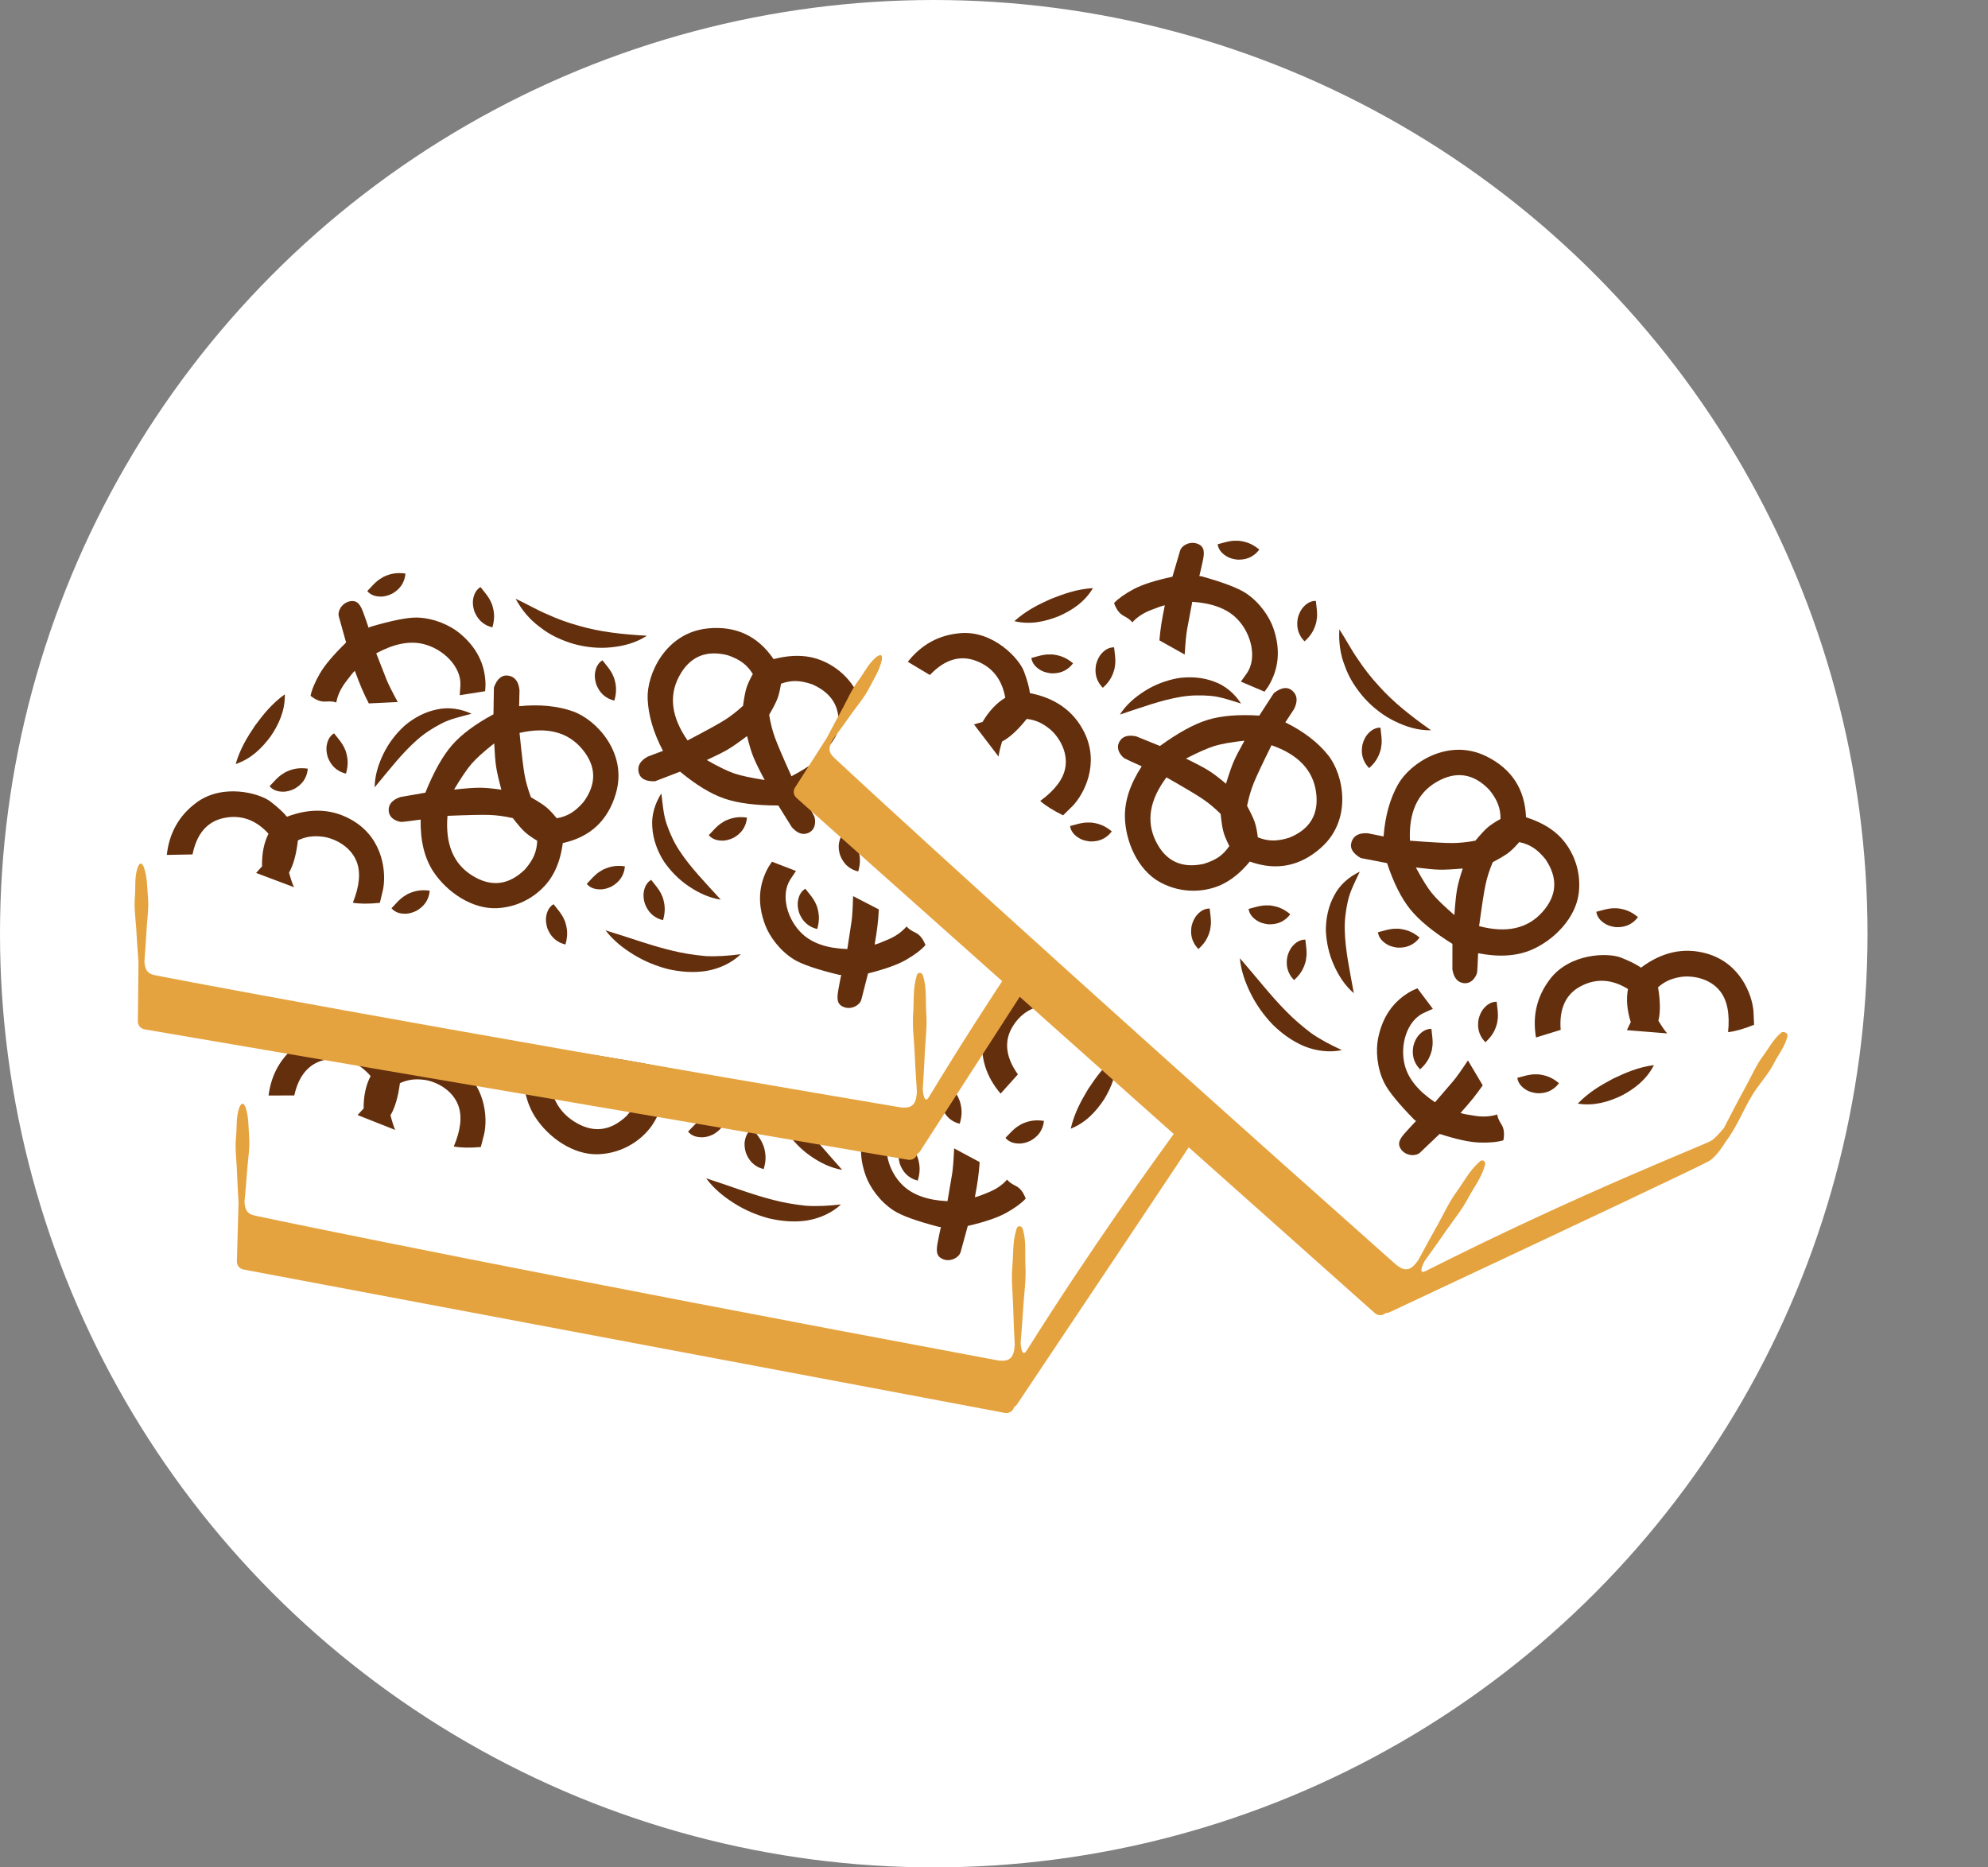 <svg height="62" viewBox="0 0 66 62" width="66" xmlns="http://www.w3.org/2000/svg"><rect x="0" y="0" width="66" height="62" fill="#808080" stroke="none"/><g fill="none" fill-rule="evenodd"><circle cx="31" cy="31" fill="#fff" fill-rule="nonzero" r="31"/><g transform="matrix(1 .017 -.017 1 7.735 22.269)"><path d="m31.816 14.37c.4-.568.727.039.443.488-.537.849-2.479 3.866-5.823 9.051-.025.038-.058.069-.096.09l.009-.048c-.009.147-.136.26-.283.251-.01-.001-.019-.002-.029-.003l-25.352-4.33c-.13-.022-.224-.135-.222-.266l.021-1.96c-.03-.381-.055-.761-.077-1.142-.024-.337-.072-.675-.044-1.012.031-.338-.02-.675.099-1.012.036-.075.068-.113.098-.113s.063.038.101.113c.119.337.109.675.139 1.012.029.338-.02.675-.043 1.012-.021.372-.047.744-.075 1.116.02.268.091.399.329.451.01.002.036.007.077.016l.074.015c1.193.233 9.217 1.753 24.562 4.353.482.082.581-.129.602-.509-.031-.464-.058-.928-.08-1.392-.024-.405-.072-.81-.044-1.215.031-.405-.009-.81.11-1.215.013-.083.049-.125.108-.125s.099.042.119.125c.119.405.069.81.099 1.215.029.405-.02.81-.043 1.215-.021.437-.045.874-.074 1.311.027.329.104.423.204.258 2.129-3.517 4.101-6.34 5.091-7.747z" fill="#e5a33f" fill-rule="nonzero"/><g fill="#642f0d"><path d="m11.737 10.328c.553-.075 1.325.075 1.913.677.588.602.701 1.619.486 2.397-.144.519-.487 1.006-1.03 1.46.261.228.416.367.465.417.072.076.221.379 0 .585-.147.137-.342.137-.584 0-2.524-3.749-3.63-5.588-3.316-5.519.213.047.523.195.93.444.389-.258.768-.411 1.137-.461zm.352.835c-.214-0-.397.024-.55.073-.152.049-.299.131-.439.245.037.21.054.38.049.511-.004.131-.032.328-.085.592.134.25.278.469.431.657.153.189.464.532.934 1.03.756-.554 1.075-1.194.958-1.922s-.55-1.123-1.299-1.186z" transform="matrix(-.656 .755 -.755 -.656 29.669 12.756)"/><path d="m3.936 17.051c-.061.458-.131.901-.36 1.385-.272-.464-.311-.971-.266-1.454.064-.482.206-.965.569-1.362.119.518.097.972.057 1.432zm10.099-8.218c-.82.119-1.577.177-2.312.33-.366.073-.717.178-1.067.304-.344.141-.668.322-1.025.548.149-.389.436-.731.789-.979.355-.243.762-.396 1.175-.488.415-.079.836-.099 1.248-.052.412.046.82.141 1.193.338m-2.792 2.183c.383.058.756.196 1.102.398.337.216.637.511.829.867.204.353-.209.448-.443.209-.231-.235-.437-.372-.719-.544-.565-.347-1.209-.587-1.914-.883.374-.11.764-.107 1.144-.047zm-6.452 4.444c-.118-.323-.033-.581.118-.795.085-.101.184-.198.322-.254.13-.058.299-.092.461-.015-.059.166-.084.275-.129.376-.039.101-.094.188-.154.274-.136.161-.292.313-.619.415m9.563-4.434c-.118-.323-.033-.581.118-.795.085-.101.184-.198.322-.254.13-.058.299-.092.461-.015-.059.166-.084.275-.129.376-.039.101-.094.188-.154.274-.136.161-.292.313-.619.415m-6.665.814c.338-.069.582.053.773.234.088.098.168.21.205.354.038.138.046.308-.054.457-.156-.082-.261-.124-.355-.183-.095-.053-.172-.119-.248-.191-.141-.158-.268-.334-.321-.671m.348 2.541c.088.098.168.21.205.354.038.138.046.308-.054.457-.156-.082-.261-.124-.355-.183-.095-.053-.172-.119-.248-.191-.141-.158-.268-.334-.321-.671.338-.069.582.053.773.234zm-1.555 1.262c.677.291 1.135.775 1.375 1.452.36 1.015-.304 2.085-.682 2.356-.252.181-.467.307-.645.379-.545.253-.83.293-.856.12-.435-.19-.747-.388-.938-.595-.246-.007-.417-.001-.513.018.449-.586.722-.942.82-1.066l.153.253c.403.112.727.286.973.521.563-.266.874-.683.93-1.251.057-.568-.227-1.022-.852-1.362zm-.702-5.777c.272-.031.349.181.418.435.046.17.087.334.125.492l.065-.026c.744-.15 1.27-.207 1.578-.17.551.066 1.054.349 1.343.63.532.517.771 1.116.717 1.798l-.03.203-.852.059.051-.337c.081-.605-.467-1.254-1.127-1.468-.44-.142-.962-.083-1.566.177.127.437.213.732.26.887s.15.417.31.786l-.961-.038c-.072-.177-.136-.348-.19-.513s-.114-.367-.178-.605c-.066.048-.185.172-.358.37s-.288.407-.347.625c-.079-.041-.197-.061-.353-.062-.157-0-.316-.078-.479-.234.062-.204.185-.44.371-.706.186-.267.505-.584.959-.953-.088-.469-.143-.764-.166-.882-.034-.178.137-.439.409-.47zm7.446.308c.088.098.168.21.205.354.038.138.046.308-.054.457-.156-.082-.261-.124-.355-.183-.095-.053-.172-.119-.248-.191-.141-.158-.268-.334-.321-.671.338-.069.582.053.773.234zm15.072-5.242c.237.698.184 1.362-.158 1.993-.514.947-1.752 1.169-2.207 1.069-.303-.067-.541-.142-.713-.226-.608.626-1.299.895-2.073.806-1.161-.134-1.716-1.119-1.843-1.655l-.089-.436c.315-.188.586-.314.814-.377.033.598.188 1.029.466 1.293.417.396 1.036.378 1.366.272.33-.106.53-.257.697-.459-.15-.45-.211-.815-.185-1.095-.16-.187-.279-.31-.356-.369.736-.059 1.183-.094 1.341-.104l-.086.283c.186.375.274.732.264 1.071.575.241 1.092.192 1.553-.146.46-.338.608-.853.442-1.544z" fill-rule="nonzero" transform="matrix(-.906 -.423 .423 -.906 24.97 30.52)"/></g></g><g transform="translate(4.114 15.659)"><path d="m.559 13.011c.029 0 .063.038.101.113.119.337.109.675.139 1.012.029.338-.02.675-.043 1.012-.021.372-.047.744-.075 1.116.02.268.091.399.329.451.223.049 8.26 1.595 24.714 4.383.482.082.581-.129.602-.509-.031-.464-.058-.928-.08-1.392-.024-.405-.072-.81-.044-1.215.031-.405-.009-.81.11-1.215.013-.083.049-.125.108-.125s.099.042.119.125c.119.405.069.81.099 1.215.029.405-.02.81-.043 1.215-.021.437-.045.874-.074 1.311.027.329.104.423.204.258 1.039-1.716 2.04-3.267 2.909-4.569.63-.944.004.097.231 0 .359-.154 1.22-.847.19.753-.568.884-1.775 2.753-3.619 5.609-.025.038-.058.069-.096.09l.009-.05c-.009.147-.136.26-.283.251-.01-.001-.019-.002-.029-.003l-25.352-4.33c-.13-.022-.224-.135-.222-.266l.021-1.96c-.03-.381-.055-.761-.077-1.142-.024-.337-.072-.675-.044-1.012.031-.338-.02-.675.099-1.012.036-.075.068-.113.098-.113z" fill="#e5a33f" fill-rule="nonzero"/><g fill="#642f0d"><path d="m18.412 5.764c.853-.39 1.652-.306 2.398.251.389-.258.768-.411 1.137-.461.553-.075 1.325.075 1.913.677.224.23.003.355-.064.572-.067.216-.131.469-.202.743l.005.029c.031.191-.073.415-.102.594-.004.025-.009.05-.016.076.135.324.663.899.533 1.09-.117.173-.35.424-.697.753.261.228.416.367.465.417.072.076.221.379 0 .585-.147.137-.342.137-.584 0l-.657-.534c-.709.244-1.299.366-1.77.366s-1.03-.122-1.678-.366l-.68.572c-.294.114-.499.078-.613-.106-.114-.185-.074-.382.121-.592l.411-.341c-.494-.466-.841-.953-1.041-1.46-.301-.76-.157-2.279 1.122-2.864zm2.398 2.952c-.19.283-.342.49-.454.623s-.296.321-.551.565c.433.082.765.123.997.123.232 0 .577-.041 1.035-.123-.283-.263-.485-.464-.606-.604-.121-.14-.261-.334-.421-.584zm-1.478-2.327c-.749.063-1.182.459-1.299 1.186-.117.728.202 1.368.958 1.922.47-.498.781-.841.934-1.03.153-.189.296-.408.431-.657-.052-.264-.081-.461-.085-.592-.004-.131.012-.301.049-.511-.14-.115-.286-.196-.439-.245-.152-.049-.336-.074-.55-.073zm2.966 0c-.214-0-.397.024-.55.073-.152.049-.299.131-.439.245.037.21.054.38.049.511s-.032.328-.085.592c.134.25.278.469.431.657.153.189.464.532.934 1.03.477-.509.757-.927.84-1.252-.029-.064-.041-.118-.03-.158.052-.186.099-.368.144-.541l.005.029c-.117-.728-.55-1.123-1.299-1.186z" transform="matrix(.946 .326 -.326 .946 3.843 -6.25)"/><path d="m10.419 8.191c.853-.39 1.652-.306 2.398.251.389-.258.768-.411 1.137-.461.553-.075 1.325.075 1.913.677.588.602.701 1.619.486 2.397-.144.519-.487 1.006-1.03 1.46.261.228.416.367.465.417.072.076.221.379 0 .585-.147.137-.342.137-.584 0l-.657-.534c-.709.244-1.299.366-1.77.366s-1.03-.122-1.678-.366l-.68.572c-.294.114-.499.078-.613-.106-.114-.185-.074-.382.121-.592l.411-.341c-.494-.466-.841-.953-1.041-1.46-.301-.76-.157-2.279 1.122-2.864zm2.398 2.952c-.19.283-.342.49-.454.623s-.296.321-.551.565c.433.082.765.123.997.123.232 0 .577-.041 1.035-.123-.283-.263-.485-.464-.606-.604-.121-.14-.261-.334-.421-.584zm-1.478-2.327c-.749.063-1.182.459-1.299 1.186-.117.728.202 1.368.958 1.922.47-.498.781-.841.934-1.03.153-.189.296-.408.431-.657-.052-.264-.081-.461-.085-.592-.004-.131.012-.301.049-.511-.14-.115-.286-.196-.439-.245s-.336-.074-.55-.073zm2.966 0c-.214-0-.397.024-.55.073-.152.049-.299.131-.439.245.037.21.054.38.049.511-.004.131-.032.328-.085.592.134.25.278.469.431.657.153.189.464.532.934 1.03.756-.554 1.075-1.194.958-1.922-.117-.728-.55-1.123-1.299-1.186z" transform="matrix(-.656 .755 -.755 -.656 29.352 8.193)"/><path d="m26.255 8.791c.082.525.029.977-.043 1.432-.093.453-.194.89-.456 1.357-.239-.482-.243-.99-.163-1.469.097-.477.272-.949.663-1.319m-13.465.192c-.82.119-1.577.177-2.312.33-.366.073-.717.178-1.067.304-.344.141-.668.322-1.025.548.149-.389.436-.731.789-.979.355-.243.762-.396 1.175-.488.415-.079.836-.099 1.248-.052.412.046.82.141 1.193.338m2.894 9.444c.219-.355.544-.632.902-.844.358-.218.763-.358 1.181-.43.418-.062.85-.069 1.259.033.412.08.798.265 1.128.511-.42-.001-.8-.039-1.179-.024-.376.003-.742.037-1.104.099-.729.111-1.425.351-2.187.655l4.387-2.542m-10.315-4.361c.374-.11.764-.107 1.144-.047.383.058.756.196 1.102.398.337.216.637.511.829.867.204.353.254.769.202 1.144-.207-.332-.372-.627-.606-.865-.231-.235-.476-.442-.757-.613-.565-.347-1.209-.587-1.914-.883m11.989-1.482c.161.355.212.742.206 1.127-.004.388-.089.776-.241 1.146-.167.363-.417.702-.743.942-.321.251-.726.359-1.105.359.3-.252.569-.455.772-.72.201-.261.371-.533.502-.835.265-.608.413-1.278.608-2.018m-2.988-3.134c.085-.101.184-.198.322-.254.13-.058.299-.092.461-.015-.059.166-.084.275-.129.376-.039.101-.094.188-.154.274-.136.161-.292.313-.619.415-.118-.323-.033-.581.118-.795zm5.382 1.959c.085-.101.184-.198.322-.254.13-.058.299-.092.461-.015-.059.166-.084.275-.129.376-.039.101-.094.188-.154.274-.136.161-.292.313-.619.415-.118-.323-.033-.581.118-.795zm-.316 8.038c-.118-.323-.033-.581.118-.795.085-.101.184-.198.322-.254.13-.058.299-.092.461-.015-.059.166-.084.275-.129.376-.039.101-.094.188-.154.274-.136.161-.292.313-.619.415m-10.715-5.728c-.118-.323-.033-.581.118-.795.085-.101.184-.198.322-.254.13-.058.299-.092.461-.015-.059.166-.084.275-.129.376-.039.101-.094.188-.154.274-.136.161-.292.313-.619.415m-2.986 3.18c-.118-.323-.033-.581.118-.795.085-.101.184-.198.322-.254.13-.058.299-.092.461-.015-.059.166-.084.275-.129.376-.039.101-.094.188-.154.274-.136.161-.292.313-.619.415m-3.679-2.366c.338-.069.582.053.773.234.088.098.168.21.205.354.038.138.046.308-.054.457-.156-.082-.261-.124-.355-.183-.095-.053-.172-.119-.248-.191-.141-.158-.268-.334-.321-.671m9.312 4.023c.338-.069.582.053.773.234.088.098.168.21.205.354.038.138.046.308-.054.457-.156-.082-.261-.124-.355-.183-.095-.053-.172-.119-.248-.191-.141-.158-.268-.334-.321-.671m5.471.725c.088.098.168.21.205.354.038.138.046.308-.054.457-.156-.082-.261-.124-.355-.183-.095-.053-.172-.119-.248-.191-.141-.158-.268-.334-.321-.671.338-.069.582.053.773.234zm-14.435-2.206c.088.098.168.21.205.354.038.138.046.308-.054.457-.156-.082-.261-.124-.355-.183-.095-.053-.172-.119-.248-.191-.141-.158-.268-.334-.321-.671.338-.069.582.053.773.234zm7.009-6.544c.338-.069.582.053.773.234.088.098.168.21.205.354.038.138.046.308-.054.457-.156-.082-.261-.124-.355-.183-.095-.053-.172-.119-.248-.191-.141-.158-.268-.334-.321-.671m-2.594 2.103c.338-.069.582.053.773.234.088.098.168.21.205.354.038.138.046.308-.054.457-.156-.082-.261-.124-.355-.183-.095-.053-.172-.119-.248-.191-.141-.158-.268-.334-.321-.671m13.225 1.836c.136-.078.313-.09.532-.037.049.208.059.473.032.797-.028.324-.146.759-.354 1.305.311.363.506.59.585.681.119.137.101.449-.119.612-.22.163-.393.018-.58-.168-.124-.124-.243-.245-.354-.364l-.044.055c-.57.502-.997.814-1.282.936-.511.219-1.087.225-1.478.126-.719-.182-1.225-.581-1.52-1.199l-.075-.191.708-.477.124.317c.233.564 1.032.853 1.71.708.452-.096.874-.409 1.267-.937-.328-.315-.551-.527-.669-.638s-.338-.286-.662-.526l.851-.448c.151.117.291.233.421.349.13.116.282.261.457.435.033-.075.074-.241.125-.499s.046-.496-.012-.715c.089-.004.201-.045.337-.123zm-19.897-1.91c.272-.031.349.181.418.435.046.17.087.334.125.492l.065-.026c.744-.15 1.27-.207 1.578-.17.551.066 1.054.349 1.343.63.532.517.771 1.116.717 1.798l-.03.203-.852.059.051-.337c.081-.605-.467-1.254-1.127-1.468-.44-.142-.962-.083-1.566.177.127.437.213.732.26.887.046.155.15.417.31.786l-.961-.038c-.072-.177-.136-.348-.19-.513-.055-.165-.114-.367-.178-.605-.066.048-.185.172-.358.37-.173.199-.288.407-.347.625-.079-.041-.197-.061-.353-.062-.157-0-.316-.078-.479-.234.062-.204.185-.44.371-.706.186-.267.505-.584.959-.953-.088-.469-.143-.764-.166-.882-.034-.178.137-.439.409-.47zm19.043.263c.088.098.168.21.205.354.038.138.046.308-.054.457-.156-.082-.261-.124-.355-.183-.095-.053-.172-.119-.248-.191-.141-.158-.268-.334-.321-.671.338-.069.582.053.773.234zm3.475-5.197c.237.698.184 1.362-.158 1.993-.514.947-1.752 1.169-2.207 1.069-.303-.067-.541-.142-.713-.226-.608.626-1.299.895-2.073.806-1.161-.134-1.716-1.119-1.843-1.655l-.089-.436c.315-.188.586-.314.814-.377.033.598.188 1.029.466 1.293.417.396 1.036.378 1.366.272.33-.106.53-.257.697-.459-.15-.45-.211-.815-.185-1.095-.16-.187-.279-.31-.356-.369.736-.059 1.183-.094 1.341-.104l-.086.283c.186.375.274.732.264 1.071.575.241 1.092.192 1.553-.146.46-.338.608-.853.442-1.544z" fill-rule="nonzero" transform="matrix(-.906 -.423 .423 -.906 23.778 28.78)"/></g></g><g transform="matrix(.848 .53 -.53 .848 37.463 7.563)"><path d="m32.67 11.096c.048 0 .084.019.105.056.119.337.069.675.099 1.012.029.338-.02.675-.043 1.012-.039.675.129 1.35.066 2.025l-.001.116c-.008.356-.054.61-.139.762-.194.349-2.301 3.634-6.322 9.857-.024.038-.057.068-.095.089l.009-.051c-.009.147-.136.26-.283.251-.01-.001-.019-.002-.029-.003l-25.352-4.33c-.13-.022-.224-.135-.222-.266l.021-1.96c-.03-.381-.055-.761-.077-1.142-.024-.337-.072-.675-.044-1.012.031-.338-.02-.675.099-1.012.036-.075.068-.113.098-.113s.063.038.101.113c.119.337.109.675.139 1.012.029.338-.02.675-.043 1.012-.021.372-.047.744-.075 1.116.02.268.091.399.329.451.01.002.036.007.077.016l.074.015c1.193.233 9.217 1.753 24.562 4.353.482.082.581-.129.602-.509-.031-.464-.058-.928-.08-1.392-.024-.405-.072-.81-.044-1.215.031-.405-.009-.81.11-1.215.013-.083.049-.125.108-.125s.099.042.119.125c.119.405.069.81.099 1.215.029.405-.02.81-.043 1.215-.021.437-.045.874-.074 1.311.027.329.104.423.204.258 2.988-4.936 5.667-8.506 5.756-8.711.047-.109.092-.316.124-.57-.05-.562-.091-1.123-.123-1.683-.024-.337-.072-.675-.044-1.012.031-.338-.009-.675.11-1.012.033-.038.074-.056.122-.056z" fill="#e5a33f" fill-rule="nonzero"/><g fill="#642f0d"><path d="m18.4 9.207c.853-.39 1.652-.306 2.398.251.389-.258.768-.411 1.137-.461.553-.075 1.325.075 1.913.677.588.602.701 1.619.486 2.397-.144.519-.487 1.006-1.03 1.46.261.228.416.367.465.417.072.076.221.379 0 .585-.147.137-.342.137-.584 0l-.657-.534c-.709.244-1.299.366-1.77.366-.471 0-1.03-.122-1.678-.366l-.68.572c-.294.114-.499.078-.613-.106s-.074-.382.121-.592l.411-.341c-.494-.466-.841-.953-1.041-1.46-.301-.76-.157-2.279 1.122-2.864zm2.398 2.952c-.19.283-.342.49-.454.623-.112.133-.296.321-.551.565.433.082.765.123.997.123s.577-.041 1.035-.123c-.283-.263-.485-.464-.606-.604-.121-.14-.261-.334-.421-.584zm-1.478-2.327c-.749.063-1.182.459-1.299 1.186s.202 1.368.958 1.922c.47-.498.781-.841.934-1.03.153-.189.296-.408.431-.657-.052-.264-.081-.461-.085-.592-.004-.131.012-.301.049-.511-.14-.115-.286-.196-.439-.245-.152-.049-.336-.074-.55-.073zm2.966 0c-.214-0-.397.024-.55.073s-.299.131-.439.245c.037.21.054.38.049.511-.004.131-.032.328-.085.592.134.25.278.469.431.657.153.189.464.532.934 1.03.756-.554 1.075-1.194.958-1.922-.117-.728-.55-1.123-1.299-1.186z" transform="matrix(.946 .326 -.326 .946 4.975 -6.126)"/><path d="m10.419 11.566c.853-.39 1.652-.306 2.398.251.389-.258.768-.411 1.137-.461.553-.075 1.325.075 1.913.677.588.602.701 1.619.486 2.397-.144.519-.487 1.006-1.03 1.46.261.228.416.367.465.417.072.076.221.379 0 .585-.147.137-.342.137-.584 0l-.657-.534c-.709.244-1.299.366-1.77.366s-1.03-.122-1.678-.366l-.68.572c-.294.114-.499.078-.613-.106-.114-.185-.074-.382.121-.592l.411-.341c-.494-.466-.841-.953-1.041-1.46-.301-.76-.157-2.279 1.122-2.864zm2.398 2.952c-.19.283-.342.49-.454.623s-.296.321-.551.565c.433.082.765.123.997.123.232 0 .577-.041 1.035-.123-.283-.263-.485-.464-.606-.604-.121-.14-.261-.334-.421-.584zm-1.478-2.327c-.749.063-1.182.459-1.299 1.186-.117.728.202 1.368.958 1.922.47-.498.781-.841.934-1.03.153-.189.296-.408.431-.657-.052-.264-.081-.461-.085-.592-.004-.131.012-.301.049-.511-.14-.115-.286-.196-.439-.245-.152-.049-.336-.074-.55-.073zm2.966 0c-.214-0-.397.024-.55.073-.152.049-.299.131-.439.245.037.21.054.38.049.511-.004.131-.032.328-.085.592.134.25.278.469.431.657.153.189.464.532.934 1.03.756-.554 1.075-1.194.958-1.922-.117-.728-.55-1.123-1.299-1.186z" transform="matrix(-.656 .755 -.755 -.656 31.899 13.783)"/><path d="m28.383 8.487c.082.525.029.977-.043 1.432-.093.453-.194.89-.456 1.357-.239-.482-.243-.99-.163-1.469.097-.477.272-.949.663-1.319m-23.564 8.41c-.061.458-.131.901-.36 1.385-.272-.464-.311-.971-.266-1.454.064-.482.206-.965.569-1.362.119.518.097.972.057 1.432zm10.099-8.218c-.82.119-1.577.177-2.312.33-.366.073-.717.178-1.067.304-.344.141-.668.322-1.025.548.149-.389.436-.731.789-.979.355-.243.762-.396 1.175-.488.415-.079.836-.099 1.248-.052.412.046.82.141 1.193.338m2.894 9.444c.219-.355.544-.632.902-.844.358-.218.763-.358 1.181-.43.418-.062.85-.069 1.259.033.412.08.798.265 1.128.511-.42-.001-.8-.039-1.179-.024-.376.003-.742.037-1.104.099-.729.111-1.425.351-2.187.655l4.387-2.542m-10.315-4.361c.374-.11.764-.107 1.144-.047.383.058.756.196 1.102.398.337.216.637.511.829.867.204.353.254.769.202 1.144-.207-.332-.372-.627-.606-.865-.231-.235-.476-.442-.757-.613-.565-.347-1.209-.587-1.914-.883m11.989-1.482c.161.355.212.742.206 1.127-.004.388-.089.776-.241 1.146-.167.363-.417.702-.743.942-.321.251-.726.359-1.105.359.3-.252.569-.455.772-.72.201-.261.371-.533.502-.835.265-.608.413-1.278.608-2.018m-2.988-3.134c.085-.101.184-.198.322-.254.13-.058.299-.092.461-.015-.059.166-.084.275-.129.376-.039.101-.094.188-.154.274-.136.161-.292.313-.619.415-.118-.323-.033-.581.118-.795zm5.382 1.959c.085-.101.184-.198.322-.254.13-.058.299-.092.461-.015-.059.166-.084.275-.129.376-.039.101-.094.188-.154.274-.136.161-.292.313-.619.415-.118-.323-.033-.581.118-.795zm-.316 8.038c-.118-.323-.033-.581.118-.795.085-.101.184-.198.322-.254.13-.058.299-.092.461-.015-.059.166-.084.275-.129.376-.039.101-.094.188-.154.274-.136.161-.292.313-.619.415m-17.08 3.907c-.118-.323-.033-.581.118-.795.085-.101.184-.198.322-.254.13-.058.299-.092.461-.015-.059.166-.084.275-.129.376-.039.101-.094.188-.154.274-.136.161-.292.313-.619.415m-3.198-5.202c-.118-.323-.033-.581.118-.795.085-.101.184-.198.322-.254.13-.058.299-.092.461-.015-.059.166-.084.275-.129.376-.039.101-.094.188-.154.274-.136.161-.292.313-.619.415m9.563-4.434c-.118-.323-.033-.581.118-.795.085-.101.184-.198.322-.254.13-.058.299-.092.461-.015-.059.166-.084.275-.129.376-.039.101-.094.188-.154.274-.136.161-.292.313-.619.415m-2.986 3.18c-.118-.323-.033-.581.118-.795.085-.101.184-.198.322-.254.13-.058.299-.092.461-.015-.059.166-.084.275-.129.376-.039.101-.094.188-.154.274-.136.161-.292.313-.619.415m-3.679-2.366c.338-.069.582.053.773.234.088.098.168.21.205.354.038.138.046.308-.054.457-.156-.082-.261-.124-.355-.183-.095-.053-.172-.119-.248-.191-.141-.158-.268-.334-.321-.671m9.312 4.023c.338-.069.582.053.773.234.088.098.168.21.205.354.038.138.046.308-.054.457-.156-.082-.261-.124-.355-.183-.095-.053-.172-.119-.248-.191-.141-.158-.268-.334-.321-.671m5.471.725c.088.098.168.21.205.354.038.138.046.308-.054.457-.156-.082-.261-.124-.355-.183-.095-.053-.172-.119-.248-.191-.141-.158-.268-.334-.321-.671.338-.069.582.053.773.234zm-14.435-2.206c.088.098.168.21.205.354.038.138.046.308-.054.457-.156-.082-.261-.124-.355-.183-.095-.053-.172-.119-.248-.191-.141-.158-.268-.334-.321-.671.338-.069.582.053.773.234zm7.009-6.544c.338-.069.582.053.773.234.088.098.168.21.205.354.038.138.046.308-.054.457-.156-.082-.261-.124-.355-.183-.095-.053-.172-.119-.248-.191-.141-.158-.268-.334-.321-.671m-2.594 2.103c.338-.069.582.053.773.234.088.098.168.21.205.354.038.138.046.308-.054.457-.156-.082-.261-.124-.355-.183-.095-.053-.172-.119-.248-.191-.141-.158-.268-.334-.321-.671m-5.97 5.702c.677.291 1.135.775 1.375 1.452.36 1.015-.304 2.085-.682 2.356-.252.181-.467.307-.645.379.059.871-.204 1.564-.788 2.08-.876.773-1.98.526-2.463.263l-.384-.226c.071-.36.159-.646.265-.857.466.376.891.549 1.273.519.573-.044.974-.517 1.117-.833.142-.316.164-.566.125-.826-.435-.19-.747-.388-.938-.595-.246-.007-.417-.001-.513.018.449-.586.722-.942.82-1.066l.153.253c.403.112.727.286.973.521.563-.266.874-.683.93-1.251.057-.568-.227-1.022-.852-1.362zm19.195-3.867c.136-.078.313-.09.532-.037.049.208.059.473.032.797-.028.324-.146.759-.354 1.305.311.363.506.59.585.681.119.137.101.449-.119.612s-.393.018-.58-.168c-.124-.124-.243-.245-.354-.364l-.044.055c-.57.502-.997.814-1.282.936-.511.219-1.087.225-1.478.126-.719-.182-1.225-.581-1.52-1.199l-.075-.191.708-.477.124.317c.233.564 1.032.853 1.71.708.452-.096.874-.409 1.267-.937-.328-.315-.551-.527-.669-.638-.118-.111-.338-.286-.662-.526l.851-.448c.151.117.291.233.421.349.13.116.282.261.457.435.033-.075.074-.241.125-.499s.046-.496-.012-.715c.089-.004.201-.045.337-.123zm-19.897-1.91c.272-.031.349.181.418.435.046.17.087.334.125.492l.065-.026c.744-.15 1.27-.207 1.578-.17.551.066 1.054.349 1.343.63.532.517.771 1.116.717 1.798l-.03.203-.852.059.051-.337c.081-.605-.467-1.254-1.127-1.468-.44-.142-.962-.083-1.566.177.127.437.213.732.26.887.046.155.15.417.31.786l-.961-.038c-.072-.177-.136-.348-.19-.513s-.114-.367-.178-.605c-.066.048-.185.172-.358.37-.173.199-.288.407-.347.625-.079-.041-.197-.061-.353-.062-.157-0-.316-.078-.479-.234.062-.204.185-.44.371-.706.186-.267.505-.584.959-.953-.088-.469-.143-.764-.166-.882-.034-.178.137-.439.409-.47zm19.043.263c.088.098.168.21.205.354.038.138.046.308-.054.457-.156-.082-.261-.124-.355-.183-.095-.053-.172-.119-.248-.191-.141-.158-.268-.334-.321-.671.338-.069.582.053.773.234zm3.475-5.197c.237.698.184 1.362-.158 1.993-.514.947-1.752 1.169-2.207 1.069-.303-.067-.541-.142-.713-.226-.608.626-1.299.895-2.073.806-1.161-.134-1.716-1.119-1.843-1.655l-.089-.436c.315-.188.586-.314.814-.377.033.598.188 1.029.466 1.293.417.396 1.036.378 1.366.272s.53-.257.697-.459c-.15-.45-.211-.815-.185-1.095-.16-.187-.279-.31-.356-.369.736-.059 1.183-.094 1.341-.104l-.086.283c.186.375.274.732.264 1.071.575.241 1.092.192 1.553-.146.46-.338.608-.853.442-1.544z" fill-rule="nonzero" transform="matrix(-.906 -.423 .423 -.906 25.835 32.779)"/></g></g></g></svg>